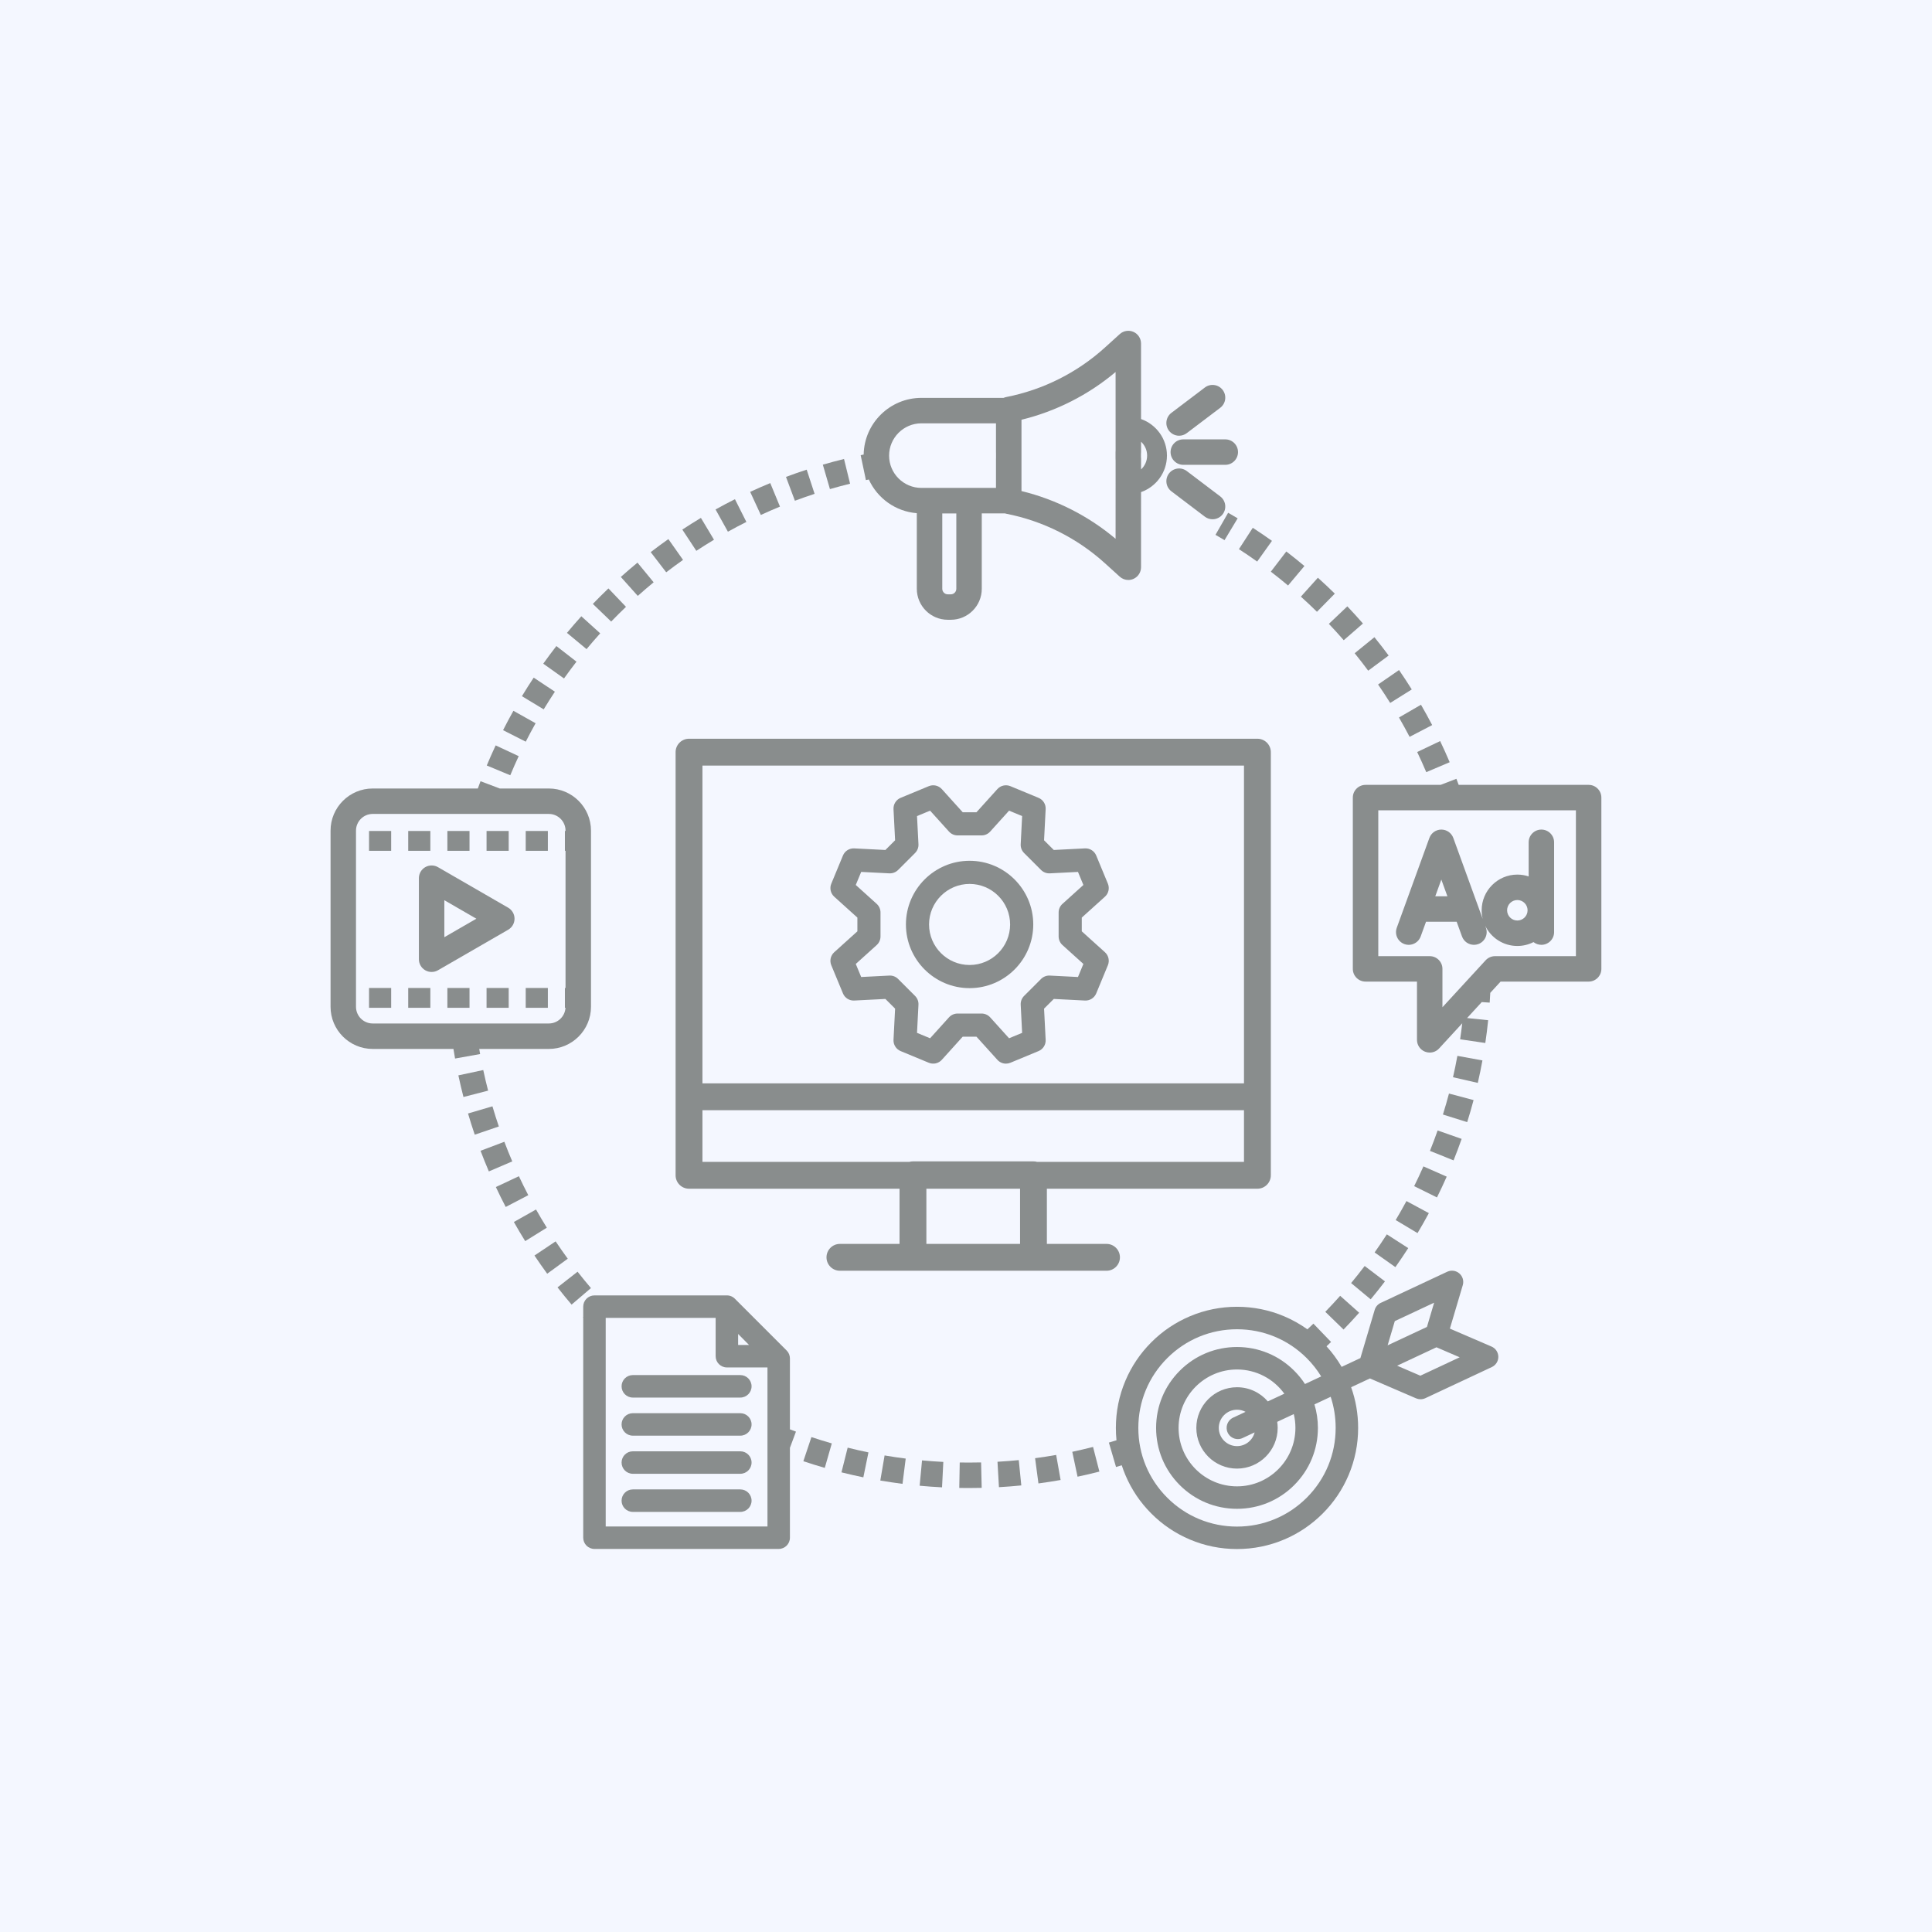<svg xmlns="http://www.w3.org/2000/svg" xmlns:xlink="http://www.w3.org/1999/xlink" width="500" zoomAndPan="magnify" viewBox="0 0 375 375" height="500" preserveAspectRatio="xMidYMid meet" version="1.0"><defs><clipPath id="d3261948fe"><path d="M 262 151 L 310.91 151 L 310.91 205 L 262 205 Z M 262 151 " clip-rule="nonzero"/></clipPath><clipPath id="90b9772b4d"><path d="M 167 64.016 L 227 64.016 L 227 121 L 167 121 Z M 167 64.016 " clip-rule="nonzero"/></clipPath><clipPath id="9b5283bb7a"><path d="M 64.16 151 L 115 151 L 115 206 L 64.16 206 Z M 64.16 151 " clip-rule="nonzero"/></clipPath></defs><rect x="-37.5" width="450" fill="#ffffff" y="-37.5" height="450" fill-opacity="1"/><rect x="-37.5" width="450" fill="#f4f7ff" y="-37.5" height="450" fill-opacity="1"/><path fill="#898d8d" d="M 227.207 87.75 C 227.207 89.113 228.312 90.223 229.68 90.223 L 237.824 90.223 C 239.191 90.223 240.297 89.113 240.297 87.75 C 240.297 86.387 239.191 85.281 237.824 85.281 L 229.68 85.281 C 228.312 85.281 227.207 86.387 227.207 87.75 Z M 227.207 87.75 " fill-opacity="1" fill-rule="nonzero"/><path fill="#898d8d" d="M 228.863 84.574 C 229.383 84.574 229.906 84.41 230.352 84.07 L 236.848 79.152 C 237.934 78.328 238.148 76.777 237.324 75.691 C 236.5 74.605 234.949 74.391 233.863 75.215 L 227.371 80.133 C 226.281 80.957 226.07 82.508 226.891 83.594 C 227.379 84.234 228.117 84.574 228.863 84.574 Z M 228.863 84.574 " fill-opacity="1" fill-rule="nonzero"/><path fill="#898d8d" d="M 236.848 96.352 L 230.352 91.43 C 229.266 90.605 227.715 90.82 226.895 91.906 C 226.07 92.996 226.281 94.543 227.371 95.367 L 233.863 100.289 C 234.312 100.625 234.836 100.789 235.355 100.789 C 236.102 100.789 236.84 100.453 237.324 99.812 C 238.148 98.723 237.934 97.176 236.848 96.352 Z M 236.848 96.352 " fill-opacity="1" fill-rule="nonzero"/><g clip-path="url(#d3261948fe)"><path fill="#898d8d" d="M 308.355 152.344 L 283.129 152.344 C 282.984 151.949 282.836 151.555 282.684 151.164 L 279.621 152.344 L 265.055 152.344 C 263.691 152.344 262.582 153.449 262.582 154.812 L 262.582 188.059 C 262.582 189.422 263.691 190.527 265.055 190.527 L 275.035 190.527 L 275.035 201.836 C 275.035 202.852 275.66 203.766 276.609 204.137 C 276.902 204.25 277.207 204.305 277.508 204.305 C 278.184 204.305 278.848 204.027 279.324 203.508 L 283.82 198.621 C 283.699 199.66 283.562 200.699 283.41 201.723 L 288.297 202.445 C 288.516 200.984 288.703 199.496 288.852 198.023 L 284.758 197.602 L 287.609 194.504 L 289.148 194.609 C 289.191 193.98 289.23 193.34 289.262 192.707 L 291.266 190.527 L 308.355 190.527 C 309.719 190.527 310.824 189.422 310.824 188.059 L 310.824 154.812 C 310.824 153.449 309.719 152.344 308.355 152.344 Z M 305.883 185.59 L 290.184 185.59 C 289.492 185.59 288.832 185.879 288.363 186.387 L 279.977 195.504 L 279.977 188.059 C 279.977 186.695 278.871 185.59 277.508 185.59 L 267.523 185.59 L 267.523 157.281 L 305.883 157.281 Z M 305.883 185.59 " fill-opacity="1" fill-rule="nonzero"/></g><path fill="#898d8d" d="M 272.59 183.242 C 273.875 183.707 275.289 183.043 275.754 181.762 L 276.793 178.906 L 282.734 178.906 L 283.773 181.762 C 284.137 182.766 285.086 183.391 286.094 183.391 C 286.375 183.391 286.66 183.344 286.938 183.242 C 288.219 182.777 288.879 181.359 288.414 180.078 L 288.273 179.688 C 289.395 182.008 291.773 183.613 294.516 183.613 C 295.645 183.613 296.711 183.34 297.652 182.859 C 298.074 183.191 298.605 183.391 299.18 183.391 C 300.543 183.391 301.652 182.285 301.652 180.918 L 301.652 163.492 C 301.652 162.129 300.543 161.02 299.18 161.02 C 297.816 161.02 296.711 162.129 296.711 163.492 L 296.711 170.113 C 296.02 169.883 295.281 169.758 294.516 169.758 C 290.695 169.758 287.59 172.867 287.59 176.684 C 287.59 177.27 287.66 177.836 287.797 178.375 L 282.086 162.648 C 281.73 161.672 280.805 161.02 279.766 161.02 C 278.727 161.02 277.797 161.672 277.441 162.648 L 271.113 180.078 C 270.648 181.359 271.309 182.773 272.59 183.242 Z M 294.516 174.695 C 295.609 174.695 296.504 175.59 296.504 176.684 C 296.504 177.781 295.609 178.672 294.516 178.672 C 293.418 178.672 292.527 177.781 292.527 176.684 C 292.527 175.59 293.418 174.695 294.516 174.695 Z M 279.762 170.727 L 280.941 173.969 L 278.586 173.969 Z M 279.762 170.727 " fill-opacity="1" fill-rule="nonzero"/><path fill="#898d8d" d="M 98.637 176.184 L 85.012 168.316 C 84.246 167.875 83.305 167.875 82.539 168.316 C 81.777 168.758 81.305 169.57 81.305 170.453 L 81.305 186.188 C 81.305 187.07 81.777 187.887 82.539 188.328 C 82.922 188.547 83.348 188.656 83.773 188.656 C 84.203 188.656 84.629 188.547 85.012 188.328 L 98.637 180.461 C 99.402 180.02 99.871 179.203 99.871 178.32 C 99.871 177.438 99.402 176.625 98.637 176.184 Z M 86.246 181.91 L 86.246 174.73 L 92.461 178.32 Z M 86.246 181.91 " fill-opacity="1" fill-rule="nonzero"/><path fill="#898d8d" d="M 102.043 161.293 L 106.34 161.293 L 106.34 165.141 L 102.043 165.141 Z M 102.043 161.293 " fill-opacity="1" fill-rule="nonzero"/><path fill="#898d8d" d="M 71.629 161.293 L 75.926 161.293 L 75.926 165.141 L 71.629 165.141 Z M 71.629 161.293 " fill-opacity="1" fill-rule="nonzero"/><path fill="#898d8d" d="M 79.234 161.293 L 83.531 161.293 L 83.531 165.141 L 79.234 165.141 Z M 79.234 161.293 " fill-opacity="1" fill-rule="nonzero"/><path fill="#898d8d" d="M 94.441 161.293 L 98.738 161.293 L 98.738 165.141 L 94.441 165.141 Z M 94.441 161.293 " fill-opacity="1" fill-rule="nonzero"/><path fill="#898d8d" d="M 86.836 161.293 L 91.133 161.293 L 91.133 165.141 L 86.836 165.141 Z M 86.836 161.293 " fill-opacity="1" fill-rule="nonzero"/><path fill="#898d8d" d="M 86.836 191.766 L 91.133 191.766 L 91.133 195.613 L 86.836 195.613 Z M 86.836 191.766 " fill-opacity="1" fill-rule="nonzero"/><path fill="#898d8d" d="M 102.043 191.766 L 106.34 191.766 L 106.34 195.613 L 102.043 195.613 Z M 102.043 191.766 " fill-opacity="1" fill-rule="nonzero"/><path fill="#898d8d" d="M 79.234 191.766 L 83.531 191.766 L 83.531 195.613 L 79.234 195.613 Z M 79.234 191.766 " fill-opacity="1" fill-rule="nonzero"/><path fill="#898d8d" d="M 94.441 191.766 L 98.738 191.766 L 98.738 195.613 L 94.441 195.613 Z M 94.441 191.766 " fill-opacity="1" fill-rule="nonzero"/><path fill="#898d8d" d="M 71.629 191.766 L 75.926 191.766 L 75.926 195.613 L 71.629 195.613 Z M 71.629 191.766 " fill-opacity="1" fill-rule="nonzero"/><path fill="#898d8d" d="M 120.648 269.082 C 120.648 270.289 121.625 271.266 122.828 271.266 L 143.699 271.266 C 144.902 271.266 145.879 270.289 145.879 269.082 C 145.879 267.879 144.902 266.902 143.699 266.902 L 122.828 266.902 C 121.625 266.902 120.648 267.879 120.648 269.082 Z M 120.648 269.082 " fill-opacity="1" fill-rule="nonzero"/><path fill="#898d8d" d="M 143.699 274.301 L 122.828 274.301 C 121.625 274.301 120.648 275.277 120.648 276.48 C 120.648 277.684 121.625 278.66 122.828 278.66 L 143.699 278.66 C 144.902 278.66 145.879 277.684 145.879 276.48 C 145.879 275.277 144.902 274.301 143.699 274.301 Z M 143.699 274.301 " fill-opacity="1" fill-rule="nonzero"/><path fill="#898d8d" d="M 143.699 281.699 L 122.828 281.699 C 121.625 281.699 120.648 282.676 120.648 283.879 C 120.648 285.082 121.625 286.059 122.828 286.059 L 143.699 286.059 C 144.902 286.059 145.879 285.082 145.879 283.879 C 145.879 282.676 144.902 281.699 143.699 281.699 Z M 143.699 281.699 " fill-opacity="1" fill-rule="nonzero"/><path fill="#898d8d" d="M 143.699 289.094 L 122.828 289.094 C 121.625 289.094 120.648 290.07 120.648 291.277 C 120.648 292.48 121.625 293.457 122.828 293.457 L 143.699 293.457 C 144.902 293.457 145.879 292.48 145.879 291.277 C 145.879 290.07 144.902 289.094 143.699 289.094 Z M 143.699 289.094 " fill-opacity="1" fill-rule="nonzero"/><path fill="#898d8d" d="M 289.508 261.367 L 281.422 257.883 L 283.926 249.441 C 284.168 248.617 283.906 247.727 283.254 247.168 C 282.605 246.609 281.688 246.48 280.906 246.844 L 267.992 252.891 C 267.43 253.156 267.004 253.648 266.828 254.246 L 264.051 263.605 L 260.41 265.309 C 259.578 263.883 258.598 262.547 257.477 261.316 C 257.773 261.039 258.066 260.758 258.359 260.477 L 254.934 256.918 C 254.551 257.289 254.16 257.656 253.77 258.023 C 252.367 257.02 250.855 256.172 249.254 255.492 C 246.352 254.266 243.273 253.645 240.102 253.645 C 236.93 253.645 233.848 254.266 230.949 255.492 C 228.148 256.68 225.633 258.371 223.477 260.531 C 221.316 262.691 219.621 265.203 218.438 268.004 C 217.211 270.906 216.59 273.984 216.59 277.156 C 216.59 277.965 216.629 278.766 216.711 279.559 C 216.215 279.711 215.723 279.859 215.234 280.004 L 216.621 284.742 C 216.988 284.637 217.359 284.523 217.73 284.41 C 217.938 285.051 218.172 285.684 218.438 286.309 C 219.621 289.109 221.316 291.625 223.477 293.781 C 225.633 295.941 228.148 297.637 230.949 298.82 C 233.848 300.047 236.93 300.668 240.102 300.668 C 243.273 300.668 246.352 300.047 249.254 298.82 C 252.055 297.637 254.566 295.941 256.727 293.781 C 258.887 291.625 260.578 289.109 261.766 286.309 C 262.992 283.41 263.613 280.328 263.613 277.156 C 263.613 274.438 263.156 271.789 262.254 269.262 L 265.902 267.555 L 274.863 271.418 C 275.141 271.535 275.434 271.594 275.727 271.594 C 276.043 271.594 276.359 271.527 276.652 271.391 L 289.566 265.344 C 290.344 264.98 290.836 264.191 290.824 263.336 C 290.809 262.477 290.293 261.707 289.508 261.367 Z M 253.641 290.699 C 250.023 294.316 245.215 296.309 240.102 296.309 C 234.984 296.309 230.176 294.316 226.559 290.699 C 222.941 287.082 220.949 282.273 220.949 277.156 C 220.949 272.043 222.941 267.234 226.559 263.617 C 230.176 260 234.984 258.008 240.102 258.008 C 245.215 258.008 250.023 260 253.641 263.617 C 254.727 264.699 255.66 265.891 256.441 267.164 L 253.297 268.637 C 252.699 267.715 252 266.848 251.203 266.055 C 248.238 263.086 244.297 261.453 240.102 261.453 C 235.906 261.453 231.961 263.086 228.996 266.055 C 226.031 269.02 224.398 272.961 224.398 277.156 C 224.398 281.352 226.031 285.297 228.996 288.262 C 231.965 291.227 235.906 292.859 240.102 292.859 C 244.297 292.859 248.238 291.227 251.203 288.262 C 254.172 285.293 255.805 281.352 255.805 277.156 C 255.805 275.586 255.574 274.055 255.133 272.594 L 258.285 271.117 C 258.922 273.039 259.25 275.074 259.25 277.156 C 259.25 282.273 257.258 287.082 253.641 290.699 Z M 238.293 278.07 C 238.66 278.863 239.449 279.328 240.27 279.328 C 240.578 279.328 240.891 279.262 241.191 279.121 L 243.523 278.027 C 243.137 279.559 241.75 280.691 240.102 280.691 C 238.152 280.691 236.566 279.105 236.566 277.156 C 236.566 275.211 238.152 273.625 240.102 273.625 C 240.699 273.625 241.266 273.773 241.758 274.039 L 239.344 275.168 C 238.25 275.68 237.781 276.98 238.293 278.07 Z M 240.102 269.262 C 235.746 269.262 232.207 272.805 232.207 277.156 C 232.207 281.512 235.746 285.055 240.102 285.055 C 244.453 285.055 247.996 281.512 247.996 277.156 C 247.996 276.758 247.965 276.363 247.906 275.977 L 251.121 274.473 C 251.332 275.332 251.441 276.234 251.441 277.156 C 251.441 283.41 246.355 288.5 240.102 288.5 C 233.848 288.5 228.762 283.41 228.762 277.156 C 228.762 270.902 233.848 265.816 240.102 265.816 C 243.875 265.816 247.227 267.672 249.289 270.516 L 246.086 272.012 C 244.637 270.328 242.492 269.262 240.102 269.262 Z M 270.73 256.426 L 278.363 252.852 L 276.969 257.559 L 269.336 261.129 Z M 275.691 267.023 L 271.184 265.082 L 278.816 261.508 L 283.324 263.449 Z M 275.691 267.023 " fill-opacity="1" fill-rule="nonzero"/><path fill="#898d8d" d="M 217.379 244.047 C 217.379 242.609 216.215 241.441 214.777 241.441 L 203.199 241.441 L 203.199 230.73 L 244.062 230.73 C 245.5 230.73 246.668 229.562 246.668 228.125 L 246.668 145.992 C 246.668 144.555 245.5 143.387 244.062 143.387 L 133.738 143.387 C 132.301 143.387 131.133 144.555 131.133 145.992 L 131.133 228.125 C 131.133 229.562 132.301 230.73 133.738 230.73 L 174.602 230.73 L 174.602 241.441 L 163.027 241.441 C 161.586 241.441 160.422 242.609 160.422 244.047 C 160.422 245.484 161.586 246.652 163.027 246.652 L 214.777 246.652 C 216.215 246.652 217.379 245.484 217.379 244.047 Z M 136.344 148.598 L 241.457 148.598 L 241.457 210.277 L 136.344 210.277 Z M 197.992 241.441 L 179.809 241.441 L 179.809 230.73 L 197.992 230.73 Z M 200.598 225.422 L 177.207 225.422 C 176.957 225.422 176.715 225.457 176.488 225.523 L 136.344 225.523 L 136.344 215.488 L 241.457 215.488 L 241.457 225.523 L 201.316 225.523 C 201.086 225.457 200.844 225.422 200.598 225.422 Z M 200.598 225.422 " fill-opacity="1" fill-rule="nonzero"/><path fill="#898d8d" d="M 107.703 134.258 L 103.59 131.527 C 102.805 132.703 102.039 133.918 101.305 135.129 L 105.531 137.684 C 106.227 136.531 106.961 135.379 107.703 134.258 Z M 107.703 134.258 " fill-opacity="1" fill-rule="nonzero"/><path fill="#898d8d" d="M 121.504 117.785 L 118.094 114.211 C 117.07 115.188 116.055 116.199 115.07 117.219 L 118.629 120.645 C 119.562 119.676 120.531 118.715 121.504 117.785 Z M 121.504 117.785 " fill-opacity="1" fill-rule="nonzero"/><path fill="#898d8d" d="M 126.871 113.023 L 123.734 109.207 C 122.641 110.109 121.555 111.043 120.5 111.984 L 123.793 115.664 C 124.797 114.766 125.832 113.879 126.871 113.023 Z M 126.871 113.023 " fill-opacity="1" fill-rule="nonzero"/><path fill="#898d8d" d="M 100.68 146.77 L 96.207 144.68 C 95.605 145.961 95.027 147.277 94.48 148.582 L 99.043 150.48 C 99.559 149.238 100.109 147.988 100.68 146.77 Z M 100.68 146.77 " fill-opacity="1" fill-rule="nonzero"/><path fill="#898d8d" d="M 116.5 122.93 L 112.836 119.617 C 111.887 120.668 110.949 121.754 110.047 122.84 L 113.848 125.996 C 114.707 124.961 115.598 123.93 116.5 122.93 Z M 116.5 122.93 " fill-opacity="1" fill-rule="nonzero"/><path fill="#898d8d" d="M 103.961 140.383 L 99.652 137.965 C 98.961 139.199 98.281 140.465 97.645 141.727 L 102.047 143.961 C 102.656 142.762 103.301 141.555 103.961 140.383 Z M 103.961 140.383 " fill-opacity="1" fill-rule="nonzero"/><path fill="#898d8d" d="M 151.391 98.332 L 149.508 93.766 C 148.203 94.305 146.891 94.875 145.605 95.469 L 147.676 99.953 C 148.898 99.391 150.148 98.844 151.391 98.332 Z M 151.391 98.332 " fill-opacity="1" fill-rule="nonzero"/><path fill="#898d8d" d="M 165 93.887 L 163.824 89.09 C 162.449 89.426 161.066 89.797 159.711 90.191 L 161.09 94.934 C 162.379 94.559 163.695 94.207 165 93.887 Z M 165 93.887 " fill-opacity="1" fill-rule="nonzero"/><path fill="#898d8d" d="M 144.871 101.309 L 142.652 96.895 C 141.391 97.527 140.121 98.199 138.887 98.887 L 141.289 103.203 C 142.461 102.547 143.668 101.91 144.871 101.309 Z M 144.871 101.309 " fill-opacity="1" fill-rule="nonzero"/><path fill="#898d8d" d="M 111.895 128.43 L 107.992 125.398 C 107.121 126.52 106.266 127.668 105.445 128.82 L 109.473 131.688 C 110.254 130.59 111.066 129.492 111.895 128.43 Z M 111.895 128.43 " fill-opacity="1" fill-rule="nonzero"/><path fill="#898d8d" d="M 158.113 95.855 L 156.578 91.16 C 155.234 91.598 153.883 92.07 152.559 92.566 L 154.289 97.195 C 155.551 96.723 156.836 96.273 158.113 95.855 Z M 158.113 95.855 " fill-opacity="1" fill-rule="nonzero"/><path fill="#898d8d" d="M 132.578 108.676 L 129.73 104.637 C 128.574 105.453 127.422 106.305 126.301 107.168 L 129.312 111.082 C 130.379 110.258 131.477 109.449 132.578 108.676 Z M 132.578 108.676 " fill-opacity="1" fill-rule="nonzero"/><path fill="#898d8d" d="M 138.586 104.762 L 136.047 100.523 C 134.836 101.25 133.621 102.016 132.438 102.793 L 135.156 106.918 C 136.277 106.18 137.434 105.453 138.586 104.762 Z M 138.586 104.762 " fill-opacity="1" fill-rule="nonzero"/><g clip-path="url(#90b9772b4d)"><path fill="#898d8d" d="M 168.637 93.07 C 170.285 96.688 173.805 99.281 177.953 99.609 L 177.953 114.285 C 177.953 117.602 180.652 120.297 183.965 120.297 L 184.551 120.297 C 187.863 120.297 190.562 117.602 190.562 114.285 L 190.562 99.645 L 195.039 99.645 C 195.129 99.672 195.219 99.695 195.312 99.715 C 202.453 101.117 209.078 104.441 214.469 109.328 L 217.344 111.934 C 217.809 112.355 218.402 112.574 219.004 112.574 C 219.34 112.574 219.684 112.504 220.004 112.363 C 220.898 111.965 221.473 111.082 221.473 110.105 L 221.477 95.516 C 224.402 94.488 226.504 91.699 226.504 88.426 C 226.504 85.156 224.402 82.367 221.477 81.336 L 221.473 66.676 C 221.473 65.699 220.898 64.816 220.004 64.418 C 219.109 64.023 218.066 64.191 217.344 64.848 L 214.469 67.453 C 209.078 72.34 202.453 75.664 195.312 77.066 C 195.133 77.102 194.957 77.156 194.793 77.227 L 178.844 77.227 C 172.73 77.227 167.746 82.145 167.637 88.23 C 167.441 88.27 167.25 88.312 167.055 88.352 L 168.074 93.188 C 168.262 93.145 168.449 93.105 168.637 93.07 Z M 221.461 88.07 C 221.473 87.969 221.48 87.871 221.48 87.77 L 221.48 85.738 C 222.203 86.41 222.656 87.367 222.656 88.426 C 222.656 89.488 222.203 90.445 221.48 91.113 L 221.48 89.012 C 221.48 88.91 221.473 88.812 221.461 88.711 Z M 198.27 89.012 L 198.27 81.473 C 204.988 79.832 211.238 76.66 216.535 72.207 L 216.539 87.469 C 216.527 87.566 216.523 87.668 216.523 87.77 L 216.523 89.012 C 216.523 89.113 216.527 89.215 216.539 89.312 L 216.535 104.578 C 211.238 100.121 204.988 96.953 198.27 95.312 Z M 185.621 114.285 C 185.621 114.879 185.141 115.359 184.551 115.359 L 183.965 115.359 C 183.375 115.359 182.895 114.875 182.895 114.285 L 182.895 99.664 L 185.621 99.664 Z M 178.844 82.168 L 193.32 82.168 L 193.32 87.77 C 193.32 87.848 193.324 87.922 193.328 88 L 193.328 88.781 C 193.32 88.859 193.32 88.934 193.32 89.012 L 193.32 94.703 L 178.844 94.703 C 175.387 94.703 172.574 91.895 172.574 88.438 C 172.574 84.98 175.387 82.168 178.844 82.168 Z M 178.844 82.168 " fill-opacity="1" fill-rule="nonzero"/></g><path fill="#898d8d" d="M 93.801 207.695 L 88.969 208.727 C 89.266 210.129 89.602 211.543 89.957 212.926 L 94.742 211.691 C 94.398 210.371 94.082 209.027 93.801 207.695 Z M 93.801 207.695 " fill-opacity="1" fill-rule="nonzero"/><path fill="#898d8d" d="M 100.719 228.305 L 96.246 230.398 C 96.852 231.699 97.496 233 98.16 234.27 L 102.539 231.984 C 101.91 230.777 101.297 229.539 100.719 228.305 Z M 100.719 228.305 " fill-opacity="1" fill-rule="nonzero"/><path fill="#898d8d" d="M 95.582 214.734 L 90.844 216.129 C 91.246 217.504 91.688 218.887 92.148 220.242 L 96.824 218.648 C 96.383 217.359 95.965 216.043 95.582 214.734 Z M 95.582 214.734 " fill-opacity="1" fill-rule="nonzero"/><path fill="#898d8d" d="M 97.895 221.617 L 93.273 223.367 C 93.781 224.707 94.324 226.055 94.887 227.371 L 99.43 225.426 C 98.891 224.172 98.375 222.891 97.895 221.617 Z M 97.895 221.617 " fill-opacity="1" fill-rule="nonzero"/><path fill="#898d8d" d="M 107.848 240.949 L 103.738 243.695 C 104.535 244.883 105.367 246.074 106.211 247.23 L 110.199 244.316 C 109.395 243.215 108.605 242.082 107.848 240.949 Z M 107.848 240.949 " fill-opacity="1" fill-rule="nonzero"/><path fill="#898d8d" d="M 112.105 246.836 L 108.215 249.879 C 109.094 251.008 110.016 252.133 110.945 253.223 L 114.703 250.016 C 113.82 248.977 112.945 247.91 112.105 246.836 Z M 112.105 246.836 " fill-opacity="1" fill-rule="nonzero"/><path fill="#898d8d" d="M 104.043 234.762 L 99.742 237.188 C 100.445 238.434 101.184 239.684 101.941 240.902 L 106.137 238.293 C 105.418 237.137 104.711 235.949 104.043 234.762 Z M 104.043 234.762 " fill-opacity="1" fill-rule="nonzero"/><g clip-path="url(#9b5283bb7a)"><path fill="#898d8d" d="M 93.02 203.598 L 106.527 203.598 C 111.039 203.598 114.711 199.926 114.711 195.414 L 114.711 161.227 C 114.711 156.715 111.039 153.047 106.527 153.047 L 97.004 153.047 L 93.27 151.633 C 93.094 152.098 92.918 152.574 92.746 153.047 L 72.34 153.047 C 67.828 153.047 64.16 156.715 64.16 161.227 L 64.16 195.414 C 64.16 199.926 67.828 203.598 72.34 203.598 L 88.012 203.598 C 88.113 204.219 88.219 204.844 88.328 205.461 L 93.191 204.59 C 93.133 204.262 93.074 203.93 93.02 203.598 Z M 72.34 198.656 C 70.551 198.656 69.098 197.203 69.098 195.414 L 69.098 161.227 C 69.098 159.438 70.551 157.984 72.34 157.984 L 106.527 157.984 C 108.316 157.984 109.77 159.438 109.77 161.227 L 109.77 161.293 L 109.648 161.293 L 109.648 165.141 L 109.77 165.141 L 109.77 191.766 L 109.648 191.766 L 109.648 195.613 L 109.762 195.613 C 109.66 197.309 108.25 198.656 106.527 198.656 Z M 72.34 198.656 " fill-opacity="1" fill-rule="nonzero"/></g><path fill="#898d8d" d="M 188.066 283.883 C 187.473 283.883 186.875 283.879 186.285 283.867 L 186.195 288.809 C 186.812 288.82 187.445 288.824 188.066 288.824 C 188.891 288.824 189.727 288.812 190.547 288.793 L 190.43 283.855 C 189.648 283.875 188.852 283.883 188.066 283.883 Z M 188.066 283.883 " fill-opacity="1" fill-rule="nonzero"/><path fill="#898d8d" d="M 208.129 281.793 L 209.152 286.625 C 210.566 286.328 211.992 285.992 213.391 285.633 L 212.16 280.848 C 210.828 281.191 209.473 281.508 208.129 281.793 Z M 208.129 281.793 " fill-opacity="1" fill-rule="nonzero"/><path fill="#898d8d" d="M 200.91 283.035 L 201.562 287.934 C 202.992 287.742 204.441 287.52 205.863 287.266 L 205 282.402 C 203.648 282.641 202.273 282.855 200.91 283.035 Z M 200.91 283.035 " fill-opacity="1" fill-rule="nonzero"/><path fill="#898d8d" d="M 170.867 287.371 C 172.289 287.613 173.738 287.828 175.176 288.012 L 175.797 283.109 C 174.43 282.938 173.051 282.73 171.699 282.5 Z M 170.867 287.371 " fill-opacity="1" fill-rule="nonzero"/><path fill="#898d8d" d="M 178.504 288.379 C 179.941 288.512 181.402 288.617 182.848 288.691 L 183.098 283.758 C 181.723 283.688 180.332 283.59 178.965 283.461 Z M 178.504 288.379 " fill-opacity="1" fill-rule="nonzero"/><path fill="#898d8d" d="M 163.328 285.781 C 164.73 286.133 166.16 286.457 167.574 286.75 L 168.566 281.91 C 167.223 281.633 165.863 281.324 164.531 280.988 Z M 163.328 285.781 " fill-opacity="1" fill-rule="nonzero"/><path fill="#898d8d" d="M 193.613 283.727 L 193.895 288.66 C 195.336 288.578 196.797 288.465 198.234 288.32 L 197.742 283.406 C 196.375 283.543 194.988 283.648 193.613 283.727 Z M 193.613 283.727 " fill-opacity="1" fill-rule="nonzero"/><path fill="#898d8d" d="M 155.93 283.621 C 157.301 284.078 158.703 284.516 160.09 284.914 L 161.453 280.164 C 160.133 279.785 158.801 279.371 157.496 278.938 Z M 155.93 283.621 " fill-opacity="1" fill-rule="nonzero"/><path fill="#898d8d" d="M 153.324 263.672 C 153.324 263.094 153.098 262.539 152.688 262.133 L 142.629 252.074 C 142.598 252.043 142.562 252.012 142.531 251.98 C 142.52 251.973 142.512 251.965 142.5 251.957 C 142.469 251.93 142.434 251.902 142.402 251.875 C 142.395 251.871 142.391 251.867 142.387 251.867 C 142.352 251.84 142.312 251.812 142.273 251.785 C 142.262 251.781 142.25 251.773 142.238 251.766 C 142.203 251.742 142.168 251.723 142.129 251.703 C 142.125 251.699 142.121 251.695 142.117 251.695 C 142.074 251.672 142.035 251.652 141.992 251.633 C 141.98 251.629 141.969 251.621 141.957 251.617 C 141.918 251.602 141.879 251.582 141.836 251.57 C 141.832 251.566 141.828 251.566 141.824 251.562 C 141.781 251.547 141.738 251.535 141.691 251.523 C 141.68 251.52 141.668 251.516 141.66 251.512 C 141.617 251.5 141.574 251.492 141.531 251.48 C 141.527 251.48 141.523 251.48 141.52 251.48 C 141.477 251.469 141.43 251.461 141.383 251.457 C 141.371 251.453 141.359 251.453 141.348 251.453 C 141.305 251.445 141.266 251.441 141.223 251.441 C 141.215 251.441 141.211 251.438 141.203 251.438 C 141.164 251.438 141.129 251.438 141.09 251.438 L 115.383 251.438 C 114.18 251.438 113.203 252.414 113.203 253.617 L 113.203 255.656 L 113.141 255.711 C 113.16 255.734 113.184 255.758 113.203 255.777 L 113.203 298.469 C 113.203 299.672 114.18 300.648 115.383 300.648 L 151.145 300.648 C 152.352 300.648 153.324 299.672 153.324 298.469 L 153.324 281.02 L 154.496 277.875 C 154.105 277.73 153.715 277.586 153.324 277.434 Z M 143.27 258.918 L 145.383 261.055 L 143.27 261.055 Z M 148.965 296.289 L 117.566 296.289 L 117.566 255.801 L 138.906 255.801 L 138.906 263.238 C 138.906 264.441 139.883 265.418 141.09 265.418 L 148.965 265.418 Z M 148.965 296.289 " fill-opacity="1" fill-rule="nonzero"/><path fill="#898d8d" d="M 277.551 223.387 L 282.137 225.227 C 282.688 223.855 283.215 222.453 283.703 221.059 L 279.043 219.422 C 278.578 220.75 278.074 222.082 277.551 223.387 Z M 277.551 223.387 " fill-opacity="1" fill-rule="nonzero"/><path fill="#898d8d" d="M 270.902 236.812 L 275.141 239.344 C 275.902 238.074 276.641 236.77 277.34 235.469 L 272.992 233.125 C 272.324 234.363 271.621 235.605 270.902 236.812 Z M 270.902 236.812 " fill-opacity="1" fill-rule="nonzero"/><path fill="#898d8d" d="M 274.488 230.23 L 278.914 232.422 C 279.57 231.098 280.207 229.738 280.805 228.387 L 276.285 226.395 C 275.719 227.68 275.113 228.969 274.488 230.23 Z M 274.488 230.23 " fill-opacity="1" fill-rule="nonzero"/><path fill="#898d8d" d="M 280.07 216.328 L 284.781 217.805 C 285.227 216.391 285.641 214.953 286.02 213.523 L 281.246 212.258 C 280.887 213.617 280.488 214.984 280.07 216.328 Z M 280.07 216.328 " fill-opacity="1" fill-rule="nonzero"/><path fill="#898d8d" d="M 287.738 205.828 L 282.879 204.941 C 282.629 206.324 282.34 207.723 282.027 209.09 L 286.84 210.191 C 287.172 208.754 287.473 207.285 287.738 205.828 Z M 287.738 205.828 " fill-opacity="1" fill-rule="nonzero"/><path fill="#898d8d" d="M 266.812 243.098 L 270.844 245.949 C 271.699 244.742 272.535 243.5 273.336 242.258 L 269.184 239.586 C 268.422 240.766 267.625 241.949 266.812 243.098 Z M 266.812 243.098 " fill-opacity="1" fill-rule="nonzero"/><path fill="#898d8d" d="M 262.25 249.043 L 266.047 252.199 C 266.992 251.062 267.926 249.891 268.82 248.715 L 264.883 245.727 C 264.035 246.844 263.148 247.961 262.25 249.043 Z M 262.25 249.043 " fill-opacity="1" fill-rule="nonzero"/><path fill="#898d8d" d="M 257.238 254.621 L 260.781 258.062 C 261.812 257 262.832 255.902 263.812 254.801 L 260.125 251.516 C 259.188 252.57 258.219 253.613 257.238 254.621 Z M 257.238 254.621 " fill-opacity="1" fill-rule="nonzero"/><path fill="#898d8d" d="M 240.227 100.609 C 239.617 100.242 238.996 99.879 238.383 99.527 L 235.926 103.812 C 236.512 104.148 237.102 104.492 237.68 104.84 Z M 240.227 100.609 " fill-opacity="1" fill-rule="nonzero"/><path fill="#898d8d" d="M 269.836 136.441 L 274.023 133.82 C 273.23 132.555 272.398 131.289 271.551 130.055 L 267.484 132.859 C 268.293 134.031 269.082 135.238 269.836 136.441 Z M 269.836 136.441 " fill-opacity="1" fill-rule="nonzero"/><path fill="#898d8d" d="M 273.602 143.02 L 277.984 140.738 C 277.293 139.414 276.562 138.086 275.812 136.789 L 271.539 139.266 C 272.25 140.496 272.945 141.762 273.602 143.02 Z M 273.602 143.02 " fill-opacity="1" fill-rule="nonzero"/><path fill="#898d8d" d="M 265.566 130.18 L 269.535 127.238 C 268.645 126.035 267.719 124.84 266.773 123.68 L 262.941 126.793 C 263.836 127.895 264.723 129.035 265.566 130.18 Z M 265.566 130.18 " fill-opacity="1" fill-rule="nonzero"/><path fill="#898d8d" d="M 276.836 149.875 L 281.383 147.945 C 280.801 146.57 280.176 145.188 279.531 143.84 L 275.074 145.969 C 275.688 147.254 276.281 148.566 276.836 149.875 Z M 276.836 149.875 " fill-opacity="1" fill-rule="nonzero"/><path fill="#898d8d" d="M 250.012 113.645 L 253.188 109.863 C 252.043 108.902 250.859 107.953 249.672 107.043 L 246.668 110.961 C 247.797 111.828 248.922 112.73 250.012 113.645 Z M 250.012 113.645 " fill-opacity="1" fill-rule="nonzero"/><path fill="#898d8d" d="M 255.621 118.746 L 259.086 115.223 C 258.02 114.176 256.914 113.137 255.801 112.137 L 252.5 115.809 C 253.559 116.762 254.609 117.75 255.621 118.746 Z M 255.621 118.746 " fill-opacity="1" fill-rule="nonzero"/><path fill="#898d8d" d="M 246.887 104.98 C 245.672 104.113 244.418 103.258 243.164 102.445 L 240.477 106.59 C 241.668 107.363 242.859 108.176 244.016 109 Z M 246.887 104.98 " fill-opacity="1" fill-rule="nonzero"/><path fill="#898d8d" d="M 260.82 124.266 L 264.547 121.023 C 263.562 119.898 262.543 118.777 261.516 117.691 L 257.934 121.094 C 258.914 122.129 259.887 123.195 260.82 124.266 Z M 260.82 124.266 " fill-opacity="1" fill-rule="nonzero"/><path fill="#898d8d" d="M 214.469 174.047 C 215.176 173.41 215.402 172.398 215.039 171.52 L 212.777 166.055 C 212.41 165.176 211.535 164.621 210.586 164.672 L 204.539 164.98 L 202.652 163.098 L 202.961 157.047 C 203.012 156.098 202.457 155.223 201.578 154.859 L 196.113 152.594 C 195.234 152.23 194.223 152.461 193.59 153.164 L 189.527 157.66 L 186.863 157.66 L 182.805 153.164 C 182.168 152.461 181.156 152.23 180.281 152.594 L 174.812 154.859 C 173.938 155.223 173.383 156.098 173.43 157.047 L 173.738 163.098 L 171.855 164.98 L 165.805 164.672 C 164.859 164.625 163.98 165.176 163.617 166.055 L 161.355 171.52 C 160.988 172.398 161.219 173.41 161.922 174.047 L 166.418 178.105 L 166.418 180.77 L 161.922 184.828 C 161.219 185.465 160.988 186.477 161.355 187.355 L 163.617 192.82 C 163.98 193.699 164.859 194.254 165.805 194.203 L 171.855 193.895 L 173.738 195.777 L 173.43 201.828 C 173.383 202.777 173.938 203.652 174.812 204.016 L 180.281 206.281 C 181.156 206.645 182.168 206.414 182.805 205.711 L 186.863 201.215 L 189.527 201.215 L 193.59 205.711 C 194.023 206.191 194.633 206.453 195.254 206.453 C 195.543 206.453 195.836 206.395 196.113 206.281 L 201.578 204.016 C 202.457 203.652 203.012 202.777 202.961 201.828 L 202.652 195.777 L 204.539 193.895 L 210.586 194.203 C 211.535 194.254 212.41 193.699 212.777 192.82 L 215.039 187.355 C 215.402 186.477 215.176 185.465 214.469 184.828 L 209.973 180.77 L 209.973 178.105 Z M 206.223 183.434 L 210.285 187.102 L 209.234 189.637 L 203.77 189.359 C 203.137 189.324 202.516 189.566 202.066 190.016 L 198.773 193.309 C 198.324 193.758 198.086 194.379 198.117 195.012 L 198.395 200.477 L 195.859 201.527 L 192.191 197.465 C 191.766 196.996 191.16 196.727 190.527 196.727 L 185.863 196.727 C 185.23 196.727 184.625 196.996 184.199 197.465 L 180.531 201.527 L 177.992 200.477 L 178.273 195.012 C 178.305 194.379 178.066 193.758 177.617 193.309 L 174.324 190.016 C 173.875 189.566 173.254 189.324 172.621 189.359 L 167.156 189.637 L 166.105 187.102 L 170.168 183.434 C 170.637 183.008 170.906 182.402 170.906 181.77 L 170.906 177.109 C 170.906 176.473 170.637 175.867 170.168 175.441 L 166.105 171.773 L 167.156 169.238 L 172.621 169.516 C 173.254 169.547 173.875 169.312 174.324 168.859 L 177.617 165.566 C 178.066 165.117 178.305 164.5 178.273 163.863 L 177.992 158.398 L 180.531 157.348 L 184.199 161.41 C 184.625 161.883 185.23 162.152 185.863 162.152 L 190.527 162.152 C 191.16 162.152 191.766 161.883 192.191 161.41 L 195.859 157.348 L 198.395 158.398 L 198.117 163.863 C 198.082 164.5 198.32 165.117 198.77 165.566 L 202.066 168.859 C 202.516 169.309 203.133 169.547 203.77 169.516 L 209.234 169.238 L 210.285 171.773 L 206.223 175.441 C 205.75 175.867 205.48 176.473 205.48 177.109 L 205.48 181.77 C 205.484 182.402 205.754 183.008 206.223 183.434 Z M 206.223 183.434 " fill-opacity="1" fill-rule="nonzero"/><path fill="#898d8d" d="M 188.195 167.078 C 181.383 167.078 175.84 172.625 175.84 179.438 C 175.84 186.254 181.383 191.797 188.195 191.797 C 195.012 191.797 200.555 186.25 200.555 179.438 C 200.555 172.625 195.012 167.078 188.195 167.078 Z M 188.195 187.305 C 183.859 187.305 180.328 183.777 180.328 179.438 C 180.328 175.102 183.859 171.57 188.195 171.57 C 192.535 171.57 196.062 175.098 196.062 179.438 C 196.062 183.777 192.535 187.305 188.195 187.305 Z M 188.195 187.305 " fill-opacity="1" fill-rule="nonzero"/></svg>